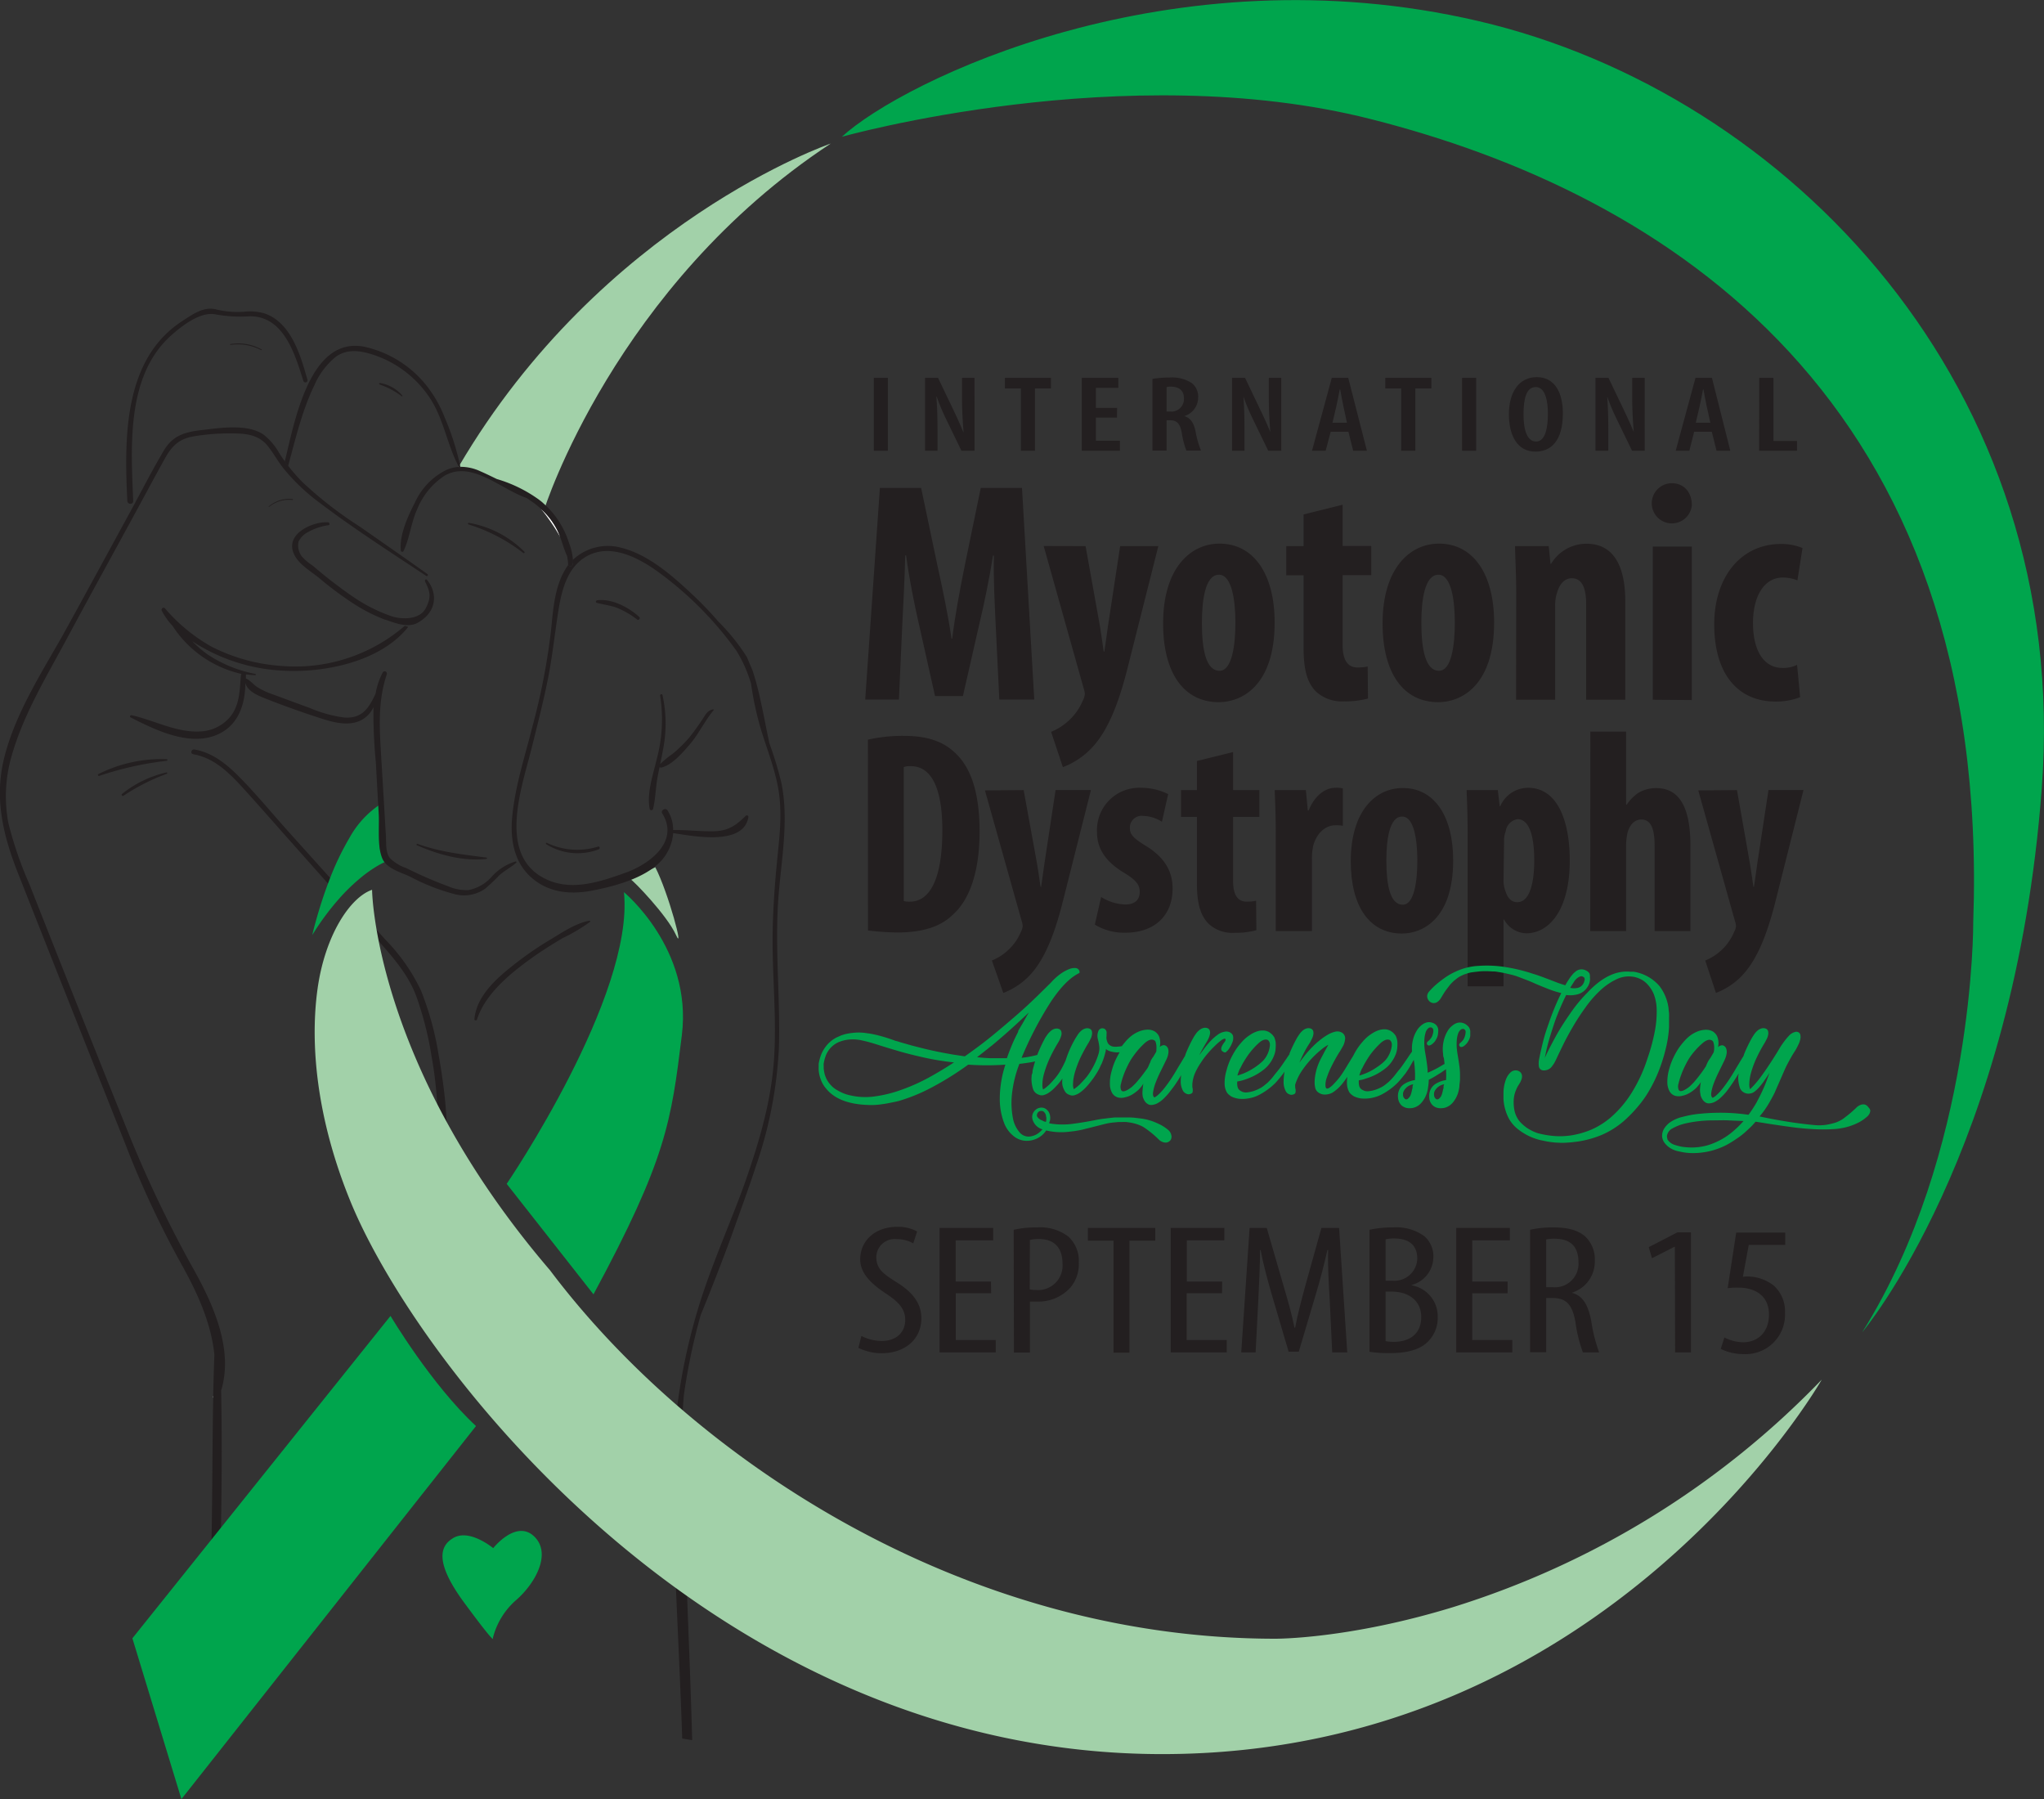 <svg xmlns="http://www.w3.org/2000/svg" width="346.92" height="305.35" viewBox="0 0 346.92 305.35"><rect x="0" y="0" width="346.92" height="305.35" fill="#333333" stroke="none"/><defs><style>.cls-1{fill:#a2d1a9;}.cls-2{fill:#231f20;}.cls-3{fill:#fff;}.cls-4{fill:#00a54d;}</style></defs><g id="Layer_2" data-name="Layer 2"><g id="Layer_1-2" data-name="Layer 1"><path class="cls-1" d="M141,24.36s-38.79,13.3-63.17,54.86c0,0,10.08,2.64,14.51,7.35C92.29,86.57,104.38,48.47,141,24.36Z"/><path class="cls-2" d="M121,120.38c-.78.17-1.06.6-1.5,1.26a42,42,0,0,1-2.47,3.47,23.14,23.14,0,0,1-2.82,2.78,16.16,16.16,0,0,0-2.16,1.77c.21-1,.41-2,.57-2.93a22.37,22.37,0,0,0-.18-8.78c-.06-.26-.45-.15-.4.11a25.81,25.81,0,0,1-.59,10.81c-.6,2.61-1.71,5.72-1.18,8.41a.3.3,0,0,0,.57,0c.43-1.78.44-3.67.78-5.48.1-.54.21-1.09.33-1.63a.3.3,0,0,0,.28.09c1.83-.41,3.6-2.51,4.78-3.86,1.58-1.82,2.55-4,4.09-5.85A.1.1,0,0,0,121,120.38Z"/><path class="cls-2" d="M108.15,105.14a14.72,14.72,0,0,0-3.45-2c-1.11-.41-2.26-.53-3.4-.84-.26-.07-.17-.4.06-.43,2.48-.33,5.37,1.2,7.14,2.83C108.74,104.9,108.42,105.33,108.15,105.14Z"/><path class="cls-2" d="M101.62,144.13a10.06,10.06,0,0,1-8.93-.88.13.13,0,0,1,.13-.22,11.87,11.87,0,0,0,8.68.64C101.79,143.57,101.91,144,101.62,144.13Z"/><path class="cls-3" d="M94.45,89.69a10.58,10.58,0,0,1,.63,1.42,36.27,36.27,0,0,0-2.87-4.27l-.38-.47A12.29,12.29,0,0,1,94.45,89.69Z"/><path class="cls-2" d="M62,58.88A18.59,18.59,0,0,1,72.3,65.32a20.93,20.93,0,0,1,3.18,5.54,43.66,43.66,0,0,1,2.66,8.38s0,.05,0,.08a.09.09,0,0,1-.17.07s0-.1-.07-.14c-2-3.69-2.55-8-4.84-11.55a18.39,18.39,0,0,0-9.8-7.53c-2.14-.68-4.32-1-6.24.36a12.67,12.67,0,0,0-3.65,4.82c-2.08,4.29-3.21,9.08-4.45,13.66a.3.3,0,0,1,0,.1c-.2-.26-.4-.52-.59-.79C50,71.61,52.55,56.83,62,58.88Z"/><path class="cls-2" d="M30.93,54.49c1.73-1.12,3.56-2.49,5.69-2a15.25,15.25,0,0,0,4.71.42,9.19,9.19,0,0,1,3.58.28c4.53,1.56,6.13,7.21,7.28,11.29a.36.36,0,0,1-.69.19c-1.43-4.51-3.28-11-9.07-11a23.45,23.45,0,0,1-5.74-.3c-2.59-.6-5.78,1.89-7.65,3.56-7.65,6.85-6.8,18.84-6.43,28.1,0,.63-.93.62-1,0C21.11,74.45,20.89,61,30.93,54.49Z"/><path class="cls-3" d="M36.14,236.88c0-.12,0-.23,0-.34,0,.23,0,.46,0,.68A.48.48,0,0,1,36.14,236.88Z"/><path class="cls-2" d="M56.93,151.36l-8.45-9.51c-2.41-2.71-4.79-5.44-7.23-8.12s-4.93-5.12-8.48-5.75c-.52-.1-.3-.89.22-.8,3,.53,5.31,2.35,7.4,4.44,2.85,2.84,5.44,6,8.11,9l9,10Z"/><path class="cls-2" d="M60.51,154q2.46,2.76,4.94,5.5a31.74,31.74,0,0,1,6,8.59,51.17,51.17,0,0,1,3,10.95c1.36,7.6,2.09,15.81.71,23.45-.07.4-.7.3-.7-.09,0-7.77.2-15.34-1.19-23a56.53,56.53,0,0,0-2.67-10.5c-1.46-3.76-4.1-6.66-6.73-9.65-1.32-1.48-2.63-3-3.95-4.46Z"/><path class="cls-2" d="M95.49,159.2c-1.84,1.09-3.65,2.23-5.39,3.48-3.56,2.57-7.75,6-9.14,10.32-.07.23-.46.21-.44-.06.4-4.29,4.35-7.42,7.54-9.88a56.54,56.54,0,0,1,5.33-3.6c2-1.2,4.33-2.8,6.65-3.22.1,0,.21.11.11.2A29.77,29.77,0,0,1,95.49,159.2Z"/><path class="cls-2" d="M28.28,129.11a55.36,55.36,0,0,0-11.44,2.56c-.18.07-.31-.23-.13-.31a23.81,23.81,0,0,1,11.57-2.53A.14.14,0,0,1,28.28,129.11Z"/><path class="cls-2" d="M28.26,131.08a.12.12,0,0,1,.06.23,34.6,34.6,0,0,0-7.38,3.74c-.18.12-.41-.16-.24-.31A18.69,18.69,0,0,1,28.26,131.08Z"/><path class="cls-2" d="M79.59,88.73A17.58,17.58,0,0,1,89,93.62c.11.12,0,.34-.18.23A29,29,0,0,0,79.52,89,.14.14,0,0,1,79.59,88.73Z"/><path class="cls-2" d="M64.49,65a6.27,6.27,0,0,1,3.8,2.13c0,.07,0,.18-.1.12a13.3,13.3,0,0,0-3.76-2C64.28,65.21,64.35,65,64.49,65Z"/><path class="cls-2" d="M55.8,89.12A10.1,10.1,0,0,0,52,90.45a3.68,3.68,0,0,0-1.32,1.44,3,3,0,0,0,.59,2.58A8.91,8.91,0,0,0,53.09,96a78.52,78.52,0,0,0,6.44,5,27.36,27.36,0,0,0,7,3.6c1.62.52,4.68.64,5.74-1.4s.63-2.93-.12-4.51a.28.28,0,0,1,0-.23c0-.13.19-.2.3-.08,1.67,1.95,2,5.29-1.55,7.3-1.48.84-3.43.21-5-.35l-.42-.15-.08,0a28.54,28.54,0,0,1-5.5-2.81,58.61,58.61,0,0,1-5.72-4.27c-1.31-1.08-3.45-2.29-4.25-4-1.66-3.46,3-5.48,5.37-5.47a3,3,0,0,1,.43,0C55.94,88.74,56,89.08,55.8,89.12Z"/><path class="cls-2" d="M72.56,97.43l-3-2.13q-3.51-2.46-7-4.89c-.56-.39-1.12-.79-1.69-1.17a65.74,65.74,0,0,1-9.56-7.45,29.65,29.65,0,0,1-2.35-2.68c-.2-.26-.4-.52-.59-.79-.36-.48-.7-1-1-1.47a10.55,10.55,0,0,0-2.67-3.12c-2.73-1.83-7.24-1.12-10.29-.77-2.85.33-5,.84-6.55,3.41-2,3.35-3.8,6.9-5.68,10.35-3.92,7.16-7.8,14.35-11.76,21.49C6.82,114.53,2.82,120.86.9,127.88c-2,7.24-.47,13.67,2.23,20.49q9,22.8,18.07,45.59a164.47,164.47,0,0,0,9.38,20.2c2.88,5.12,5.23,10.2,5.81,15.74-.09,2.21-.15,4.43-.2,6.64,0,.23,0,.46,0,.68-.14,7.07-.13,14.14-.24,21.19-.19,12.48-.39,25-.67,37.43l1.46-.27q.14-6.12.26-12.22c.3-15.74.86-31.59.53-47.36,2.08-6.8-1.15-14.2-4.41-20.13a207.54,207.54,0,0,1-10.77-22.21Q13.6,171.9,5,150.07a64.7,64.7,0,0,1-3.57-10.36A24.55,24.55,0,0,1,2,128.19c2-7,5.94-13.46,9.37-19.85,3.66-6.82,7.4-13.6,11.1-20.4,1.85-3.39,3.67-6.81,5.55-10.19,1.17-2.1,2.39-3.27,4.8-3.69a36.17,36.17,0,0,1,6.32-.51c2.3,0,4.46.09,6.11,1.9,1,1.17,1.79,2.65,2.75,3.89a33.43,33.43,0,0,0,6.28,6c1.56,1.19,3.15,2.34,4.76,3.47,4.38,3.07,8.89,6,13.31,8.93a.15.15,0,0,0,.18,0A.19.19,0,0,0,72.56,97.43Z"/><path class="cls-3" d="M109.33,238.17c-3.66.13-7.33-.08-11,0s-7.32.33-11,.56a.15.15,0,0,1,0-.29c7.12-1.15,14.87-1.73,22-.72C109.63,237.78,109.56,238.16,109.33,238.17Z"/><path class="cls-2" d="M82.57,145.76c-4,.44-8.23-.74-11.82-2.33-.12-.06,0-.27.1-.23,3.89,1.4,7.64,1.8,11.72,2.33A.12.12,0,0,1,82.57,145.76Z"/><path class="cls-2" d="M49.66,84.69c.09,0,.09.17,0,.16a5.35,5.35,0,0,0-4,1.18s-.11,0-.06-.07A5.24,5.24,0,0,1,49.66,84.69Z"/><path class="cls-2" d="M39.11,58.39a8.11,8.11,0,0,1,5.29.91c.08,0,0,.16-.07.12a8.52,8.52,0,0,0-5.2-.89C39.05,58.54,39,58.41,39.11,58.39Z"/><path class="cls-2" d="M97.24,95a9.66,9.66,0,0,0-.68-2.9,14.83,14.83,0,0,0-4.38-6.73c-.1-.1-.21-.19-.32-.28l-.4-.31a23.46,23.46,0,0,0-7.14-3.49c-.92-.45-1.84-.9-2.78-1.31a7.86,7.86,0,0,0-3.4-.76s0,.05,0,.08a.09.09,0,0,1-.17.07s0-.1-.07-.14a6.13,6.13,0,0,0-2.24.57,11.43,11.43,0,0,0-5.25,5.51c-1.19,2.31-2.64,5.47-2.38,8.1,0,.21.33.35.45.12,1.07-2.23,1.28-4.85,2.34-7.14a12.25,12.25,0,0,1,4.63-5.66c4.58-2.64,9.45,2.22,13.9,3.77.37.23.73.48,1.08.73a12.49,12.49,0,0,1,1.38,1.12,12.29,12.29,0,0,1,2.62,3.32,10.58,10.58,0,0,1,.63,1.42c.4,1.09.7,2.22,1.19,3.26q.12.64.18,1.35a.47.47,0,0,0,0,.17.41.41,0,0,0,.78-.17C97.27,95.49,97.26,95.25,97.24,95Z"/><path class="cls-4" d="M64.35,136.62l.13,5.54V144l.26,1,.64,1.26a14.15,14.15,0,0,0-1.26.65,22.41,22.41,0,0,0-2.76,1.93,32.48,32.48,0,0,0-3.9,3.78A44.07,44.07,0,0,0,53,158.68s.24-1.08.72-2.77,1.19-4,2.13-6.44a46.59,46.59,0,0,1,3.5-7.35A16.18,16.18,0,0,1,64.35,136.62Z"/><path class="cls-1" d="M107,149.2c.42.14,6.19,6.09,7.71,9.42s-1.27-7.16-3.49-11.45Z"/><path class="cls-4" d="M105.9,151.4s11.64,9.56,9.83,24.25-2.63,21.06-15,44L86,200.9S107.7,169,105.9,151.4Z"/><path class="cls-4" d="M66.28,223.31S73.23,235,80.79,242l-50,63.31-8.32-27.29Z"/><path class="cls-4" d="M142.89,23.21s48.14-13.57,89.77-3c50,12.64,105.4,47.4,102.25,136.32,0,0,.27,39.07-18.84,69.55,0,0,25.85-30.61,30.47-92.27,5.12-68.22-43.22-118-95.59-130.23S153.14,13.79,142.89,23.21Z"/><path class="cls-2" d="M169,106.16c-.16-3.41-.41-8-.31-11.88h-.15c-.61,3.83-1.52,8.26-2.18,11l-2.93,12.84H158.7l-2.83-12.63c-.66-2.88-1.57-7.35-2.08-11.24h-.15c-.1,3.89-.31,8.42-.51,12l-.56,12.46h-5.72l2.49-35.91h7l2.73,13c1,4.53,1.83,8.53,2.43,12.58h.11c.5-4,1.26-8.05,2.17-12.58l2.68-13h7l2.08,35.91h-5.93Z"/><path class="cls-2" d="M184.25,92.68l2.43,13.53c.25,1.55.45,3,.65,4.37h.1c.21-1.33.41-2.82.61-4.26l2.08-13.64h6.48l-5.07,20.09c-1.21,4.9-2.83,10-5.51,13.32a13.26,13.26,0,0,1-5.62,4.1l-2-6a9.92,9.92,0,0,0,3.29-2.19,9.41,9.41,0,0,0,2.08-3.09,2.85,2.85,0,0,0,.35-1.12,3.29,3.29,0,0,0-.2-1l-6.78-24.13Z"/><path class="cls-2" d="M216.34,105.63c0,10.87-5.72,13.53-9.47,13.53-5.92,0-9.46-4.9-9.46-13.37,0-9.38,4.65-13.54,9.56-13.54C212.79,92.25,216.34,97.42,216.34,105.63Zm-12.35,0c0,4.47.65,8.2,3,8.2,2.13,0,2.69-4.37,2.69-8.2,0-3.57-.56-8.1-2.79-8.1C204.49,97.53,204,102.06,204,105.63Z"/><path class="cls-2" d="M227.88,85.65v7h4.86v4.95h-4.86v11.89c0,3,1.21,3.78,2.53,3.78a8.38,8.38,0,0,0,1.72-.16l.05,5.43a14.74,14.74,0,0,1-4.05.48,6.5,6.5,0,0,1-4.76-1.65c-1.36-1.38-2.12-3.36-2.12-7.46V97.63h-2.94V92.68h2.94V87.3Z"/><path class="cls-2" d="M253.59,105.63c0,10.87-5.72,13.53-9.46,13.53-5.93,0-9.47-4.9-9.47-13.37,0-9.38,4.66-13.54,9.57-13.54C250.05,92.25,253.59,97.42,253.59,105.63Zm-12.35,0c0,4.47.66,8.2,3,8.2,2.13,0,2.68-4.37,2.68-8.2,0-3.57-.55-8.1-2.78-8.1C241.75,97.53,241.24,102.06,241.24,105.63Z"/><path class="cls-2" d="M257.34,100.51c0-2.88-.15-5.38-.2-7.83h5.72l.3,3h.1a7,7,0,0,1,6-3.41c4.71,0,6.59,3.94,6.59,9.75v16.73h-6.64v-16.3c0-2.24-.5-4.32-2.43-4.32-1.11,0-2,.8-2.48,2.35a7.18,7.18,0,0,0-.35,2.39v15.88h-6.63Z"/><path class="cls-2" d="M287.15,85.75A3.41,3.41,0,1,1,283.76,82C285.69,82,287.15,83.41,287.15,85.75Zm-6.63,33v-26h6.63v26.05Z"/><path class="cls-2" d="M305.53,118.31a11.19,11.19,0,0,1-4.2.74c-6.28,0-10.38-4.58-10.38-13.1,0-8,4.5-13.64,11.34-13.64a9.28,9.28,0,0,1,3.64.69l-.86,5.49a6.51,6.51,0,0,0-2.48-.48c-3.19,0-5.06,3.19-5.06,7.72,0,4.74,1.87,7.62,5,7.62a5.24,5.24,0,0,0,2.48-.53Z"/><path class="cls-2" d="M147.31,125.52a26.61,26.61,0,0,1,6.17-.64c4,0,6.7,1,8.69,2.94,2.7,2.54,4.09,6.89,4.09,13.3,0,6.65-1.62,11.4-4.37,13.94-2.09,2.15-5.2,3.18-9.57,3.18a44.49,44.49,0,0,1-5-.34Zm6.08,27.39a3.74,3.74,0,0,0,1.07.1c2.93,0,5.48-3,5.48-12.13,0-6.75-1.67-10.86-5.34-10.86a3.22,3.22,0,0,0-1.21.15Z"/><path class="cls-2" d="M173.74,134.08,176,146.5c.24,1.42.42,2.74.61,4h.09c.19-1.22.37-2.59.56-3.91l1.9-12.52h6l-4.65,18.44c-1.11,4.49-2.6,9.14-5.06,12.22a12.17,12.17,0,0,1-5.16,3.77L168.35,163a9.08,9.08,0,0,0,3-2,8.67,8.67,0,0,0,1.91-2.84,2.67,2.67,0,0,0,.32-1,3.14,3.14,0,0,0-.18-.88l-6.23-22.15Z"/><path class="cls-2" d="M186.89,152.22a8.18,8.18,0,0,0,4.09,1.27c1.58,0,2.46-.73,2.46-2.15,0-1.22-.65-2-2.65-3.23-3.71-2.2-4.6-4.69-4.6-6.89a7.17,7.17,0,0,1,7.48-7.53,10.3,10.3,0,0,1,4.6,1.07l-1.06,4.7a6.11,6.11,0,0,0-3.16-1,2,2,0,0,0-2.28,2.05c0,1.08.51,1.67,2.65,3,3.34,2,4.6,4.5,4.6,7.24,0,4.89-3.35,7.53-8,7.53a9.61,9.61,0,0,1-5.2-1.37Z"/><path class="cls-2" d="M209.29,127.62v6.46h4.46v4.55h-4.46v10.9c0,2.79,1.11,3.48,2.32,3.48a7.78,7.78,0,0,0,1.58-.15l.05,5a13.92,13.92,0,0,1-3.72.44,5.93,5.93,0,0,1-4.37-1.52c-1.25-1.27-2-3.08-2-6.85V138.63h-2.7v-4.55h2.7v-4.94Z"/><path class="cls-2" d="M216.53,141.27c0-2.4-.09-5-.18-7.19h5.29l.33,3.47h.14c1-2.54,2.83-3.86,4.51-3.86a4.77,4.77,0,0,1,1.3.1v6.35a5.68,5.68,0,0,0-1.3-.09c-1.3,0-3,.92-3.72,3.42a10.19,10.19,0,0,0-.23,2.39V158h-6.14Z"/><path class="cls-2" d="M246.64,146c0,10-5.25,12.42-8.69,12.42-5.43,0-8.69-4.49-8.69-12.27,0-8.61,4.28-12.42,8.79-12.42C243.39,133.69,246.64,138.43,246.64,146Zm-11.34,0c0,4.11.61,7.53,2.79,7.53,1.95,0,2.47-4,2.47-7.53,0-3.27-.52-7.43-2.56-7.43C235.77,138.53,235.3,142.69,235.3,146Z"/><path class="cls-2" d="M249.1,141.66c0-2.89-.09-5.33-.18-7.58h5.3l.32,2.74h.09a5.15,5.15,0,0,1,4.74-3.13c5,0,7.06,5.67,7.06,12.32,0,8.51-3.57,12.37-7.38,12.37a4.41,4.41,0,0,1-3.77-2.34h-.09v11.34H249.1Zm6.09,7.58a4.94,4.94,0,0,0,.33,2c.46,1.47,1.25,1.86,2,1.86,2.13,0,2.88-3.32,2.88-7.09,0-4.55-1-7-2.84-7a2.4,2.4,0,0,0-2,2.05,4.19,4.19,0,0,0-.28,1.71Z"/><path class="cls-2" d="M269.92,124.15H276v12.42h.09a7.35,7.35,0,0,1,1.95-2,5.88,5.88,0,0,1,3.07-.83c4.18,0,5.8,3.71,5.8,9.78V158h-6.08V143.47c0-2.35-.42-4.4-2.23-4.4-1,0-1.91.63-2.37,2.25a10.24,10.24,0,0,0-.23,1.81V158h-6.09Z"/><path class="cls-2" d="M294.81,134.08,297,146.5c.23,1.42.42,2.74.6,4h.09c.19-1.22.38-2.59.56-3.91l1.91-12.52h5.94l-4.64,18.44c-1.12,4.49-2.6,9.14-5.07,12.22a12.1,12.1,0,0,1-5.15,3.77L289.42,163a9.08,9.08,0,0,0,3-2,8.8,8.8,0,0,0,1.9-2.84,2.54,2.54,0,0,0,.33-1,3.16,3.16,0,0,0-.19-.88l-6.22-22.15Z"/><path class="cls-4" d="M208.2,178.41a1.07,1.07,0,0,0,.3-.3,5,5,0,0,0,.64-1.16,1.92,1.92,0,0,0,.13-1.19,1,1,0,0,0-.49-.55,1.32,1.32,0,0,0-1-.11,2.44,2.44,0,0,0-1.08.48,7.85,7.85,0,0,0-1.1.94,14.51,14.51,0,0,0-1.06,1.22c-.34.45-.66.89-1,1.33q.6-1.17,1.26-2.25a5.35,5.35,0,0,0,.3-.56,3.07,3.07,0,0,0,.24-.68,1.23,1.23,0,0,0,0-.66.64.64,0,0,0-.43-.45,1.15,1.15,0,0,0-.73,0,1.78,1.78,0,0,0-.64.36,2.66,2.66,0,0,0-.54.57c-.16.22-.29.42-.4.6a24.59,24.59,0,0,0-1.3,2.69c-.07.17-.12.35-.18.52l-.18.29c-.28.48-.6,1-1,1.66-.46.8-.92,1.55-1.4,2.25q-.3.44-.63.87c-.22.3-.44.57-.67.83s-.45.48-.67.68a2.5,2.5,0,0,1-.63.44c-.22-.13-.3-.43-.23-.89a7.79,7.79,0,0,1,.43-1.61c.23-.6.51-1.24.84-1.91l.93-1.9a4.66,4.66,0,0,0,.24-.56,3.38,3.38,0,0,0,.16-.7,1.73,1.73,0,0,0-.05-.68.94.94,0,0,0-.4-.52.66.66,0,0,0-.51-.07,1.21,1.21,0,0,0-.51.29,3,3,0,0,0-.13-1.83,2,2,0,0,0-.8-.86,2.37,2.37,0,0,0-1.31-.25,4.05,4.05,0,0,0-1.48.39,5.49,5.49,0,0,0-1.16.71,6.89,6.89,0,0,0-1,1c-.18.21-.37.44-.55.69a5,5,0,0,1-.66.08,3,3,0,0,1-.79,0,1.3,1.3,0,0,1-.66-.29,1,1,0,0,1-.34-.46,3.37,3.37,0,0,1-.15-.5,1.64,1.64,0,0,1,0-.54v-.35a1.83,1.83,0,0,0,0-.4,1.11,1.11,0,0,0-.18-.34.6.6,0,0,0-.32-.2.73.73,0,0,0-.89.45,2.18,2.18,0,0,0-.07,1.41,8.84,8.84,0,0,1,.24,1.33,3.5,3.5,0,0,1-.16,1.19,12.23,12.23,0,0,1-.6,1.54,11.76,11.76,0,0,1-.81,1.46,9.23,9.23,0,0,1-1.22,1.55,2,2,0,0,1-.18.19l-.35.38-.48.42a4.53,4.53,0,0,1-.55.38,2.23,2.23,0,0,1-.12-.83,8.66,8.66,0,0,1,.07-.89,10.29,10.29,0,0,1,.21-1,17.57,17.57,0,0,1,1-2.67,28.49,28.49,0,0,1,1.39-2.54l.29-.56a2.31,2.31,0,0,0,.24-.68,1.47,1.47,0,0,0,0-.66.64.64,0,0,0-.44-.45,1.12,1.12,0,0,0-.72,0,1.78,1.78,0,0,0-.64.36,3.18,3.18,0,0,0-.52.57q-.22.33-.39.6a18,18,0,0,0-1.73,3.84,17.8,17.8,0,0,1-.85,1.69,9.75,9.75,0,0,1-1.43,1.9,1.39,1.39,0,0,1-.17.19l-.36.38-.48.42a4.53,4.53,0,0,1-.55.38,2.23,2.23,0,0,1-.12-.83,8.66,8.66,0,0,1,.07-.89,8.13,8.13,0,0,1,.22-1,17.47,17.47,0,0,1,1-2.67,26,26,0,0,1,1.37-2.54,4.88,4.88,0,0,0,.55-1.24,1.23,1.23,0,0,0,0-.66.64.64,0,0,0-.44-.45,1.12,1.12,0,0,0-.72,0,1.66,1.66,0,0,0-.63.36,3.27,3.27,0,0,0-.54.57c-.16.22-.3.42-.41.6a28.59,28.59,0,0,0-1.27,2.69c0,.07-.05.14-.08.2a16.6,16.6,0,0,1-2.65.49,60.42,60.42,0,0,1,5-9.56c1.65-2.47,3.25-4.09,4.82-4.84a.86.86,0,0,0,0-.32.76.76,0,0,0-.55-.5,2.34,2.34,0,0,0-1.12.14,6.76,6.76,0,0,0-1.35.7,9.92,9.92,0,0,0-1.83,1.63c-.59.58-1.36,1.35-2.33,2.29s-2.09,2-3.37,3.11-2.68,2.31-4.18,3.54-3.09,2.41-4.73,3.56l-1.37-.21c-.46-.06-.93-.14-1.4-.23-1.24-.22-2.41-.46-3.48-.71s-2-.5-2.83-.71l-1.92-.55a7.74,7.74,0,0,0-.76-.22c-1-.37-1.89-.65-2.61-.84a18.66,18.66,0,0,0-1.94-.42c-.06,0-.1,0-.11,0a8.57,8.57,0,0,0-2-.14,11.71,11.71,0,0,0-1.55.19,7,7,0,0,0-1.06.31l-.5.22a5.21,5.21,0,0,0-1.95,1.5,5.84,5.84,0,0,0-.95,1.65,7.92,7.92,0,0,0-.37,1.45c0,.06,0,.22,0,.48a5.13,5.13,0,0,0,.05,1,6,6,0,0,0,.36,1.3,4.87,4.87,0,0,0,.85,1.4q2.16,2.68,7.37,2.79a10.92,10.92,0,0,0,1.7-.08c.58-.07,1.11-.15,1.59-.25s1.11-.21,1.65-.35a29.45,29.45,0,0,0,5.67-2.33,51.18,51.18,0,0,0,6.14-3.84,44.24,44.24,0,0,0,6.31,0,18.72,18.72,0,0,0-.95,5.72,11.5,11.5,0,0,0,.71,4.12,5.19,5.19,0,0,0,1.83,2.43,3.46,3.46,0,0,0,2.38.64,3.52,3.52,0,0,0,1-.22,3.85,3.85,0,0,0,1-.52,3.59,3.59,0,0,0,.95-1,11.27,11.27,0,0,0,4.08.19,15.89,15.89,0,0,0,2.1-.34l1.88-.47,1.77-.45a10.22,10.22,0,0,1,1.77-.3l.63-.06.64,0a6.4,6.4,0,0,1,.73,0,9.17,9.17,0,0,1,1.42.25,8,8,0,0,1,1,.35,4.69,4.69,0,0,1,.82.47,16.46,16.46,0,0,1,2.22,1.84,1.8,1.8,0,0,0,.88.53,1.2,1.2,0,0,0,.66,0,1.22,1.22,0,0,0,.54-.41,1.32,1.32,0,0,0,.14-.49,1.73,1.73,0,0,0-.1-.54,1.56,1.56,0,0,0-.48-.67,7.1,7.1,0,0,0-1.26-.85,12.44,12.44,0,0,0-1.54-.66,9.51,9.51,0,0,0-2.16-.46,14.11,14.11,0,0,0-1.56-.14c-.51,0-1,0-1.41,0s-.81,0-1.13,0l-.69.07-1.25.15c-.47.06-1,.15-1.52.26q-2.05.4-3.9.63a12.81,12.81,0,0,1-3.75-.11c0-.07,0-.2.09-.37a2.12,2.12,0,0,0,.07-.59,2.08,2.08,0,0,0-.12-.68,1.56,1.56,0,0,0-.45-.66,1.28,1.28,0,0,0-.85-.37,1.58,1.58,0,0,0-.87.23,1.82,1.82,0,0,0-.63.71,1.55,1.55,0,0,0-.09,1.05,2.46,2.46,0,0,0,1.7,1.7,4.94,4.94,0,0,1-.74.68,2.9,2.9,0,0,1-1.07.47,2,2,0,0,1-2-.55,5.12,5.12,0,0,1-1.22-2.54,13.78,13.78,0,0,1-.15-4.05,19.88,19.88,0,0,1,1.26-5.12c.77-.09,1.49-.19,2.17-.31l.49-.11c-.16.53-.31,1.06-.43,1.6,0,.17,0,.35-.09.55s-.06.35-.08.56a3.21,3.21,0,0,0,0,.62,5.33,5.33,0,0,0,.22,1.23,1.48,1.48,0,0,0,.8,1,2.2,2.2,0,0,0,.45.17,1.23,1.23,0,0,0,.53,0,3,3,0,0,0,1.06-.51,6.12,6.12,0,0,0,1-.89,8.2,8.2,0,0,0,.64-.71c.2-.24.38-.49.57-.74a1.18,1.18,0,0,0-.06.41,5.08,5.08,0,0,0,0,.51,3,3,0,0,0,.16.67,3.7,3.7,0,0,0,.33.66,1.29,1.29,0,0,0,.52.46,2.54,2.54,0,0,0,.46.17,1.23,1.23,0,0,0,.53,0,3,3,0,0,0,1.06-.51,7.27,7.27,0,0,0,1-.89,15.66,15.66,0,0,0,1.08-1.32,12.82,12.82,0,0,0,.81-1.22,10.64,10.64,0,0,0,.51-.95,2.66,2.66,0,0,1,.23-.48c.14-.35.27-.68.37-1s.18-.58.23-.8a4,4,0,0,0,.14-.71.89.89,0,0,0,.33.25,2.29,2.29,0,0,0,.5.19,7.32,7.32,0,0,0,.79.14,2.57,2.57,0,0,0,.48,0l.21,0c-.22.36-.44.78-.67,1.25a11.27,11.27,0,0,0-.68,1.91,7.22,7.22,0,0,0-.3,2.27,3.07,3.07,0,0,0,.39,1.49,1.65,1.65,0,0,0,.91.72,2.26,2.26,0,0,0,1.24,0,4,4,0,0,0,1.35-.55,6.72,6.72,0,0,0,1-.77,6.28,6.28,0,0,0,.79-1,7.3,7.3,0,0,0-.13,1.1,3.61,3.61,0,0,0,0,.9,1.54,1.54,0,0,0,.14.52,1.92,1.92,0,0,0,.23.45,1.46,1.46,0,0,0,.43.43,1,1,0,0,0,.41.19,1.3,1.3,0,0,0,.49,0,2.43,2.43,0,0,0,.66-.19,4.46,4.46,0,0,0,1.11-.77,9.93,9.93,0,0,0,1-1.07q.5-.63,1-1.32c.41-.6.76-1.15,1.07-1.69a8.45,8.45,0,0,0-.07,1,3.28,3.28,0,0,0,.4,1.69,1.25,1.25,0,0,0,.54.46.87.87,0,0,0,.8,0,.4.4,0,0,0,.29-.37,1.87,1.87,0,0,0,0-.48,2.1,2.1,0,0,1-.06-.41V184a5.92,5.92,0,0,1,.45-1.88,11.32,11.32,0,0,1,1-1.79,13.72,13.72,0,0,1,1.19-1.59,17.51,17.51,0,0,1,1.22-1.29,9.38,9.38,0,0,1,1-.87,1.44,1.44,0,0,1,.57-.31.11.11,0,0,1,.11,0,.18.18,0,0,1,.11.16.84.84,0,0,1-.2.43,3.62,3.62,0,0,0-.37.56,1.38,1.38,0,0,0-.18.59c0,.19.1.35.34.48a.58.58,0,0,0,.4.1A.71.71,0,0,0,208.2,178.41ZM157.39,183a32.35,32.35,0,0,1-4.57,2,21.43,21.43,0,0,1-4.43,1.07,11.32,11.32,0,0,1-4.09-.19,6.83,6.83,0,0,1-1.66-.58,9.59,9.59,0,0,1-.86-.49,4.42,4.42,0,0,1-.93-.85,4.35,4.35,0,0,1-1-2.3,2.69,2.69,0,0,1-.05-.47v-.35a1.84,1.84,0,0,1,0-.33v0a6.87,6.87,0,0,1,.27-1.12,4.37,4.37,0,0,1,.85-1.51,4.9,4.9,0,0,1,.64-.58,4,4,0,0,1,1.1-.57,5.86,5.86,0,0,1,1.6-.33,7.14,7.14,0,0,1,2.17.19c.75.16,1.63.41,2.66.74s2.18.68,3.48,1.06,2.72.73,4.28,1.08a45.58,45.58,0,0,0,5.07.82Q159.71,181.74,157.39,183Zm19.43,7.13a1.93,1.93,0,0,1-.47-.29,1.19,1.19,0,0,1-.33-.39.65.65,0,0,1,0-.39.84.84,0,0,1,.19-.33.92.92,0,0,1,.33-.19,1.29,1.29,0,0,1,.39,0,.49.49,0,0,1,.24.14,1.1,1.1,0,0,1,.36.66q0,.14.06.3c0,.09,0,.2,0,.33a2.07,2.07,0,0,1-.07.41l-.22-.05A1.38,1.38,0,0,1,176.82,190.09Zm-4-15.05c-.43.81-.79,1.58-1.1,2.33s-.59,1.47-.82,2.17c-.79,0-1.6,0-2.44,0s-1.72-.08-2.63-.17l1.27-1c.43-.33.85-.68,1.27-1q1.78-1.48,3.36-2.91c1.05-.95,2-1.84,2.89-2.68-.29.49-.58,1-.89,1.56S173.1,174.42,172.79,175Zm22.47,5.06c-.14.28-.27.56-.38.84s-.53.8-.82,1.2-.55.72-.88,1.11a8.72,8.72,0,0,1-1,1.06,2,2,0,0,1-.33.27,3,3,0,0,1-.32.22,2.9,2.9,0,0,1-.34.19,1.38,1.38,0,0,1-.53.17.41.41,0,0,1-.43-.28,1.63,1.63,0,0,1,0-1,12,12,0,0,1,.46-1.53,16.27,16.27,0,0,1,.77-1.74,10.09,10.09,0,0,1,.95-1.55,13.07,13.07,0,0,1,1.9-2.13c.59-.5,1.09-.66,1.49-.47a.51.51,0,0,1,.32.35,2.77,2.77,0,0,1,.12.6,3.31,3.31,0,0,1,0,.63c0,.21,0,.35-.05.44l-.47.8C195.56,179.56,195.41,179.82,195.26,180.1Z"/><path class="cls-4" d="M249,174a1.63,1.63,0,0,0-.69-.39,1.67,1.67,0,0,0-1.06,0,2.54,2.54,0,0,0-.8.48,3,3,0,0,0-.72.82,5.71,5.71,0,0,0-.7,1.73,6.26,6.26,0,0,0-.09,2.3c0,.15,0,.31.08.5s.11.67.16,1.15a.31.31,0,0,0-.1,0c-.24.15-.55.34-.94.56a15.9,15.9,0,0,1-1.83.89c0-.71-.1-1.37-.19-2s-.17-1.07-.22-1.36a9.35,9.35,0,0,1-.14-1.1,8.83,8.83,0,0,1,0-1.26,5,5,0,0,1,.22-1.15,1.43,1.43,0,0,1,.57-.77l.19-.05h.16a.39.39,0,0,1,.19.1.47.47,0,0,1,.18.34,1.63,1.63,0,0,1-.09.7,1.88,1.88,0,0,1-.31.69,2.7,2.7,0,0,1-.49.52.48.48,0,0,0-.16.19.33.33,0,0,0,.05.41.26.26,0,0,0,.22.12.75.75,0,0,0,.41-.12,2.32,2.32,0,0,0,.44-.36,1.84,1.84,0,0,0,.38-.52,2.16,2.16,0,0,0,.33-.86,4.48,4.48,0,0,0,.06-.62,1.31,1.31,0,0,0-.36-1,1.6,1.6,0,0,0-.68-.39,1.66,1.66,0,0,0-1.06,0,2.49,2.49,0,0,0-.81.48,3.16,3.16,0,0,0-.71.82,5.47,5.47,0,0,0-.7,1.73,6.06,6.06,0,0,0-.13,1.87l0,0c-.2.27-.42.59-.66.95l-.74,1.08c-.24.35-.48.69-.74,1s-.5.62-.79,1-.6.68-.91,1c-.14.13-.32.28-.53.45a4.68,4.68,0,0,1-.73.51,6.92,6.92,0,0,1-1.2.52,5.64,5.64,0,0,1-1.1.22,1.59,1.59,0,0,1-1-.22,1,1,0,0,1-.57-.7,2.94,2.94,0,0,1-.06-.94,5.35,5.35,0,0,0,.77-.15l1-.33a9.88,9.88,0,0,0,1.24-.55,9.6,9.6,0,0,0,1.31-.84,5.23,5.23,0,0,0,1.22-1.22,6.07,6.07,0,0,0,.73-1.33v0a4.11,4.11,0,0,0,.26-1.24,7.25,7.25,0,0,0,0-1,3.71,3.71,0,0,0-.25-.85,2.92,2.92,0,0,0-.29-.38,2.3,2.3,0,0,0-.28-.27l-.31-.22a2.49,2.49,0,0,0-.74-.25,2.91,2.91,0,0,0-.65,0,2.62,2.62,0,0,0-.63.14,4.27,4.27,0,0,0-.91.41,8.71,8.71,0,0,0-.88.6,7.32,7.32,0,0,0-1,1,10.26,10.26,0,0,0-.93,1.24,11.7,11.7,0,0,0-.62,1.1c-.14.22-.29.46-.45.73l-.72,1.18c-.25.42-.52.84-.79,1.24s-.51.7-.77,1-.46.51-.71.77a3.57,3.57,0,0,1-.69.55c-.23.11-.39.1-.46,0a.72.72,0,0,1-.11-.38,3.55,3.55,0,0,1,.23-1.42,15.54,15.54,0,0,1,.71-1.74c.29-.58.58-1.13.88-1.66s.54-.91.73-1.19l.27-.48c.09-.15.17-.3.25-.45a3.62,3.62,0,0,0,.26-1,1.14,1.14,0,0,0-.4-1,1.55,1.55,0,0,0-1.21-.27,4.65,4.65,0,0,0-1.28.5,10.31,10.31,0,0,0-1.32.9,13.64,13.64,0,0,0-1.29,1.15c-.42.42-.8.84-1.15,1.26l-.58.74-.52.71q.36-.87.81-1.74c.3-.58.63-1.14,1-1.69l.28-.56a2.67,2.67,0,0,0,.25-.68,1.47,1.47,0,0,0,0-.66.68.68,0,0,0-.44-.45,1.15,1.15,0,0,0-.73,0,1.66,1.66,0,0,0-.63.36,2.85,2.85,0,0,0-.52.57c-.16.22-.29.42-.4.6a24.59,24.59,0,0,0-1.3,2.69.5.5,0,0,0,0,.13c-.16.21-.32.45-.49.71l-.74,1.08c-.24.35-.49.69-.74,1s-.51.62-.8,1-.59.68-.9,1l-.54.45a4.68,4.68,0,0,1-.73.51,6.92,6.92,0,0,1-1.2.52,5.5,5.5,0,0,1-1.1.22,1.56,1.56,0,0,1-1-.22,1.08,1.08,0,0,1-.58-.7,2.68,2.68,0,0,1-.05-.94,5.26,5.26,0,0,0,.76-.15c.32-.09.66-.2,1-.33a10.48,10.48,0,0,0,1.23-.55,9.68,9.68,0,0,0,1.32-.84,5.43,5.43,0,0,0,1.22-1.22,5.62,5.62,0,0,0,.72-1.33v0a3.83,3.83,0,0,0,.26-1.24,5.91,5.91,0,0,0,0-1,3.72,3.72,0,0,0-.24-.85,4.18,4.18,0,0,0-.29-.38,2.32,2.32,0,0,0-.29-.27l-.3-.22a2.69,2.69,0,0,0-.74-.25,3,3,0,0,0-.66,0,2.62,2.62,0,0,0-.63.14,4.5,4.5,0,0,0-.91.41,10,10,0,0,0-.87.6,7.36,7.36,0,0,0-1,1,10.26,10.26,0,0,0-.93,1.24,14.34,14.34,0,0,0-.8,1.46,11.27,11.27,0,0,0-.68,1.91,7.42,7.42,0,0,0-.32,2.36,3,3,0,0,0,.45,1.48,2.74,2.74,0,0,0,.79.63,4.09,4.09,0,0,0,1.11.33,5.72,5.72,0,0,0,1.72-.06,5.66,5.66,0,0,0,1.88-.64,10.69,10.69,0,0,0,1.55-1,10.1,10.1,0,0,0,1.14-1c.3-.33.51-.58.64-.74.28-.33.5-.61.66-.82l.24-.35a9.88,9.88,0,0,0-.17,1.7,3.28,3.28,0,0,0,.4,1.69,1.05,1.05,0,0,0,.54.46.87.87,0,0,0,.8,0,.4.4,0,0,0,.29-.37,1.87,1.87,0,0,0,0-.48,1.38,1.38,0,0,1-.06-.46,1.55,1.55,0,0,1,0-.33,9.21,9.21,0,0,1,1.25-2.51,16.72,16.72,0,0,1,3.37-3.58,5,5,0,0,1,1-.65l-.6,1.09-.53,1a11.2,11.2,0,0,0-.48,1,8.32,8.32,0,0,0-.48,1.46,7.88,7.88,0,0,0-.22,1.44,4.22,4.22,0,0,0,.07,1.21,1.33,1.33,0,0,0,.43.79,1.93,1.93,0,0,0,.84.41,2.18,2.18,0,0,0,.8,0,2.58,2.58,0,0,0,.6-.16l.29-.14a6.87,6.87,0,0,0,1.64-1.49c.32-.4.61-.8.88-1.19a5.37,5.37,0,0,0-.07,1.23,3,3,0,0,0,.45,1.48,2.85,2.85,0,0,0,.78.63,4.32,4.32,0,0,0,1.11.33,6.36,6.36,0,0,0,3.61-.7,11.27,11.27,0,0,0,1.55-1,10.86,10.86,0,0,0,1.13-1c.31-.33.52-.58.65-.74l.66-.82.24-.36c.2-.29.4-.6.58-.92l.49-.86.08-.15c.05.27.1.62.14,1l.06.85a14.06,14.06,0,0,1,0,1.59,4.7,4.7,0,0,0-1.76.63,2.24,2.24,0,0,0-1,1.29,1.86,1.86,0,0,0-.11.52,2.82,2.82,0,0,0,0,.52,2,2,0,0,0,.13.61,1.94,1.94,0,0,0,.43.69,2,2,0,0,0,1.51.51,2.39,2.39,0,0,0,.63-.09,3,3,0,0,0,.69-.32,2.74,2.74,0,0,0,.68-.63,6.06,6.06,0,0,0,.47-.69,6.24,6.24,0,0,0,.33-.76,5.75,5.75,0,0,0,.24-1.1,9.86,9.86,0,0,0,.11-1.23c.37-.19.73-.38,1.07-.59s.67-.42,1-.62l.86-.59,0,.26a10.55,10.55,0,0,1,0,1.59,4.58,4.58,0,0,0-1.75.63,2.29,2.29,0,0,0-.69.65,2.14,2.14,0,0,0-.3.64,2.29,2.29,0,0,0-.11.52,2.9,2.9,0,0,0,0,.52,1.94,1.94,0,0,0,.12.61,2,2,0,0,0,.44.69,1.8,1.8,0,0,0,.87.46,2,2,0,0,0,.64.05,2.39,2.39,0,0,0,.63-.09,3.16,3.16,0,0,0,.68-.32,2.79,2.79,0,0,0,.69-.63,7.51,7.51,0,0,0,.46-.69,6.24,6.24,0,0,0,.33-.76,6.6,6.6,0,0,0,.25-1.1c0-.4.09-.81.11-1.23l0-.94c0-.71-.1-1.37-.19-2s-.17-1.07-.22-1.36-.1-.68-.14-1.1a8.83,8.83,0,0,1,0-1.26,4.51,4.51,0,0,1,.22-1.15,1.42,1.42,0,0,1,.56-.77l.19-.05h.17a.5.5,0,0,1,.19.1.56.56,0,0,1,.18.34,2.73,2.73,0,0,1-.4,1.39,3,3,0,0,1-.49.52.51.51,0,0,0-.17.19.35.35,0,0,0,.06.41.24.24,0,0,0,.22.12.79.79,0,0,0,.41-.12,2.28,2.28,0,0,0,.43-.36,2.08,2.08,0,0,0,.39-.52,2.51,2.51,0,0,0,.33-.86c0-.27,0-.47,0-.62A1.35,1.35,0,0,0,249,174Zm-38.51,7.32c.2-.41.39-.78.59-1.11s.46-.75.72-1.12a13.07,13.07,0,0,1,1.89-2.13c.58-.5,1.08-.66,1.51-.47a1.15,1.15,0,0,1,.3.46,1.9,1.9,0,0,1,0,.73,4.25,4.25,0,0,1-.35,1.16,4.1,4.1,0,0,1-.81,1.2,9.16,9.16,0,0,1-1.23,1,11.13,11.13,0,0,1-1.5.88,10.3,10.3,0,0,1-1.59.6A7.49,7.49,0,0,1,210.46,181.33Zm20.7,0a11.35,11.35,0,0,1,.59-1.11c.22-.38.46-.75.71-1.12a14.08,14.08,0,0,1,1.89-2.13c.59-.5,1.09-.66,1.51-.47a1,1,0,0,1,.3.46,1.69,1.69,0,0,1,0,.73,4.34,4.34,0,0,1-.36,1.16,4.26,4.26,0,0,1-.8,1.2,8.67,8.67,0,0,1-1.24,1,10.43,10.43,0,0,1-1.49.88,10.3,10.3,0,0,1-1.59.6A7.49,7.49,0,0,1,231.16,181.33Zm8.57,3.17c0,.15-.08.31-.11.49s-.08.38-.14.58a1.9,1.9,0,0,1-.25.57,3,3,0,0,1-.3.32.4.4,0,0,1-.38.1.42.42,0,0,1-.18-.11c0-.06-.09-.1-.12-.14a.7.7,0,0,1-.09-.17,1.33,1.33,0,0,1-.06-.3c0-.11,0-.21,0-.3a1.48,1.48,0,0,1,.28-.63,2.62,2.62,0,0,1,.5-.51,2.54,2.54,0,0,1,.95-.39C239.79,184.15,239.76,184.32,239.73,184.5Zm5.26,0c0,.15-.07.31-.11.49s-.08.38-.14.58a2.22,2.22,0,0,1-.24.57,3,3,0,0,1-.3.32.42.42,0,0,1-.39.1.42.42,0,0,1-.18-.11.87.87,0,0,0-.12-.14.65.65,0,0,1-.08-.17.94.94,0,0,1-.07-.3c0-.11,0-.21,0-.3a1.35,1.35,0,0,1,.27-.63,2.44,2.44,0,0,1,.51-.51,2.49,2.49,0,0,1,.94-.39C245.05,184.15,245,184.32,245,184.5Z"/><path class="cls-4" d="M269.85,165.86a1.64,1.64,0,0,1,0,.55,2.56,2.56,0,0,1-.49,1.2,2.84,2.84,0,0,1-1.54,1.11,5,5,0,0,1-2,.13c-.34.69-.69,1.45-1.05,2.29s-.7,1.7-1,2.61-.61,1.86-.89,2.84-.5,1.95-.68,2.92c.29-.64.67-1.42,1.15-2.33s1-1.88,1.63-2.89,1.3-2,2.06-3.06a24.56,24.56,0,0,1,2.42-2.82c.26-.28.52-.54.8-.8,2.14-2,4.27-2.91,6.41-2.71l.59,0a7.25,7.25,0,0,1,4.4,2.44,7.83,7.83,0,0,1,1.54,3.79c0,.27.06.55.08.83s0,.58,0,.89,0,.64,0,1.43a19.16,19.16,0,0,1-.4,3,28.82,28.82,0,0,1-1.17,4,24.06,24.06,0,0,1-2.31,4.63,19.43,19.43,0,0,1-1.51,2,21.68,21.68,0,0,1-1.73,1.82,14.17,14.17,0,0,1-2.25,1.77,14.36,14.36,0,0,1-2.05,1.09,17,17,0,0,1-2.22.75,16.29,16.29,0,0,1-1.87.38c-.64.09-1.28.16-1.92.19a9.56,9.56,0,0,1-1.41,0c-.45,0-.84-.06-1.19-.1s-.78-.12-1.12-.19l-.76-.16a10.38,10.38,0,0,1-1.49-.5,9.88,9.88,0,0,1-2.18-1.29,6.11,6.11,0,0,1-1.52-1.7,8.07,8.07,0,0,1-1-3.45c0-.37,0-.68,0-1a6.17,6.17,0,0,1,.06-.9,6.6,6.6,0,0,1,.43-1.62,3.26,3.26,0,0,1,.69-1,1.28,1.28,0,0,1,1.15-.33,1.1,1.1,0,0,1,.55.3,1.06,1.06,0,0,1,.26.53,1.57,1.57,0,0,1-.18.9,1.55,1.55,0,0,1-.19.39c-.09.14-.18.29-.27.46a.12.12,0,0,0-.05,0,.1.1,0,0,1,0,.05,7,7,0,0,0-.39.85,4.74,4.74,0,0,0-.32,1.51,6.93,6.93,0,0,0,.12,1.77,4.33,4.33,0,0,0,.89,1.88,7,7,0,0,0,.83.79,5.69,5.69,0,0,0,1,.66,6.49,6.49,0,0,0,1.28.55,15.43,15.43,0,0,0,2.53.45,12.72,12.72,0,0,0,3.12-.09,14.57,14.57,0,0,0,3.46-1,13.16,13.16,0,0,0,3.49-2.27,18.38,18.38,0,0,0,3.26-3.9,25.85,25.85,0,0,0,2.73-5.91,32.49,32.49,0,0,0,1.28-4.82,17.59,17.59,0,0,0,.27-3.56,7.63,7.63,0,0,0-.48-2.48,5.56,5.56,0,0,0-1-1.6,4,4,0,0,0-1.15-.92,4.71,4.71,0,0,0-1.1-.41,4.83,4.83,0,0,0-3,.34,10.84,10.84,0,0,0-2.85,1.94,18.64,18.64,0,0,0-2.53,2.92q-1.19,1.65-2.13,3.27c-.63,1.08-1.17,2.08-1.62,3s-.78,1.61-1,2.08h0c-.14.31-.28.59-.41.84a3.53,3.53,0,0,1-.41.64,1.67,1.67,0,0,1-1.67.8.64.64,0,0,1-.33-.14.84.84,0,0,1-.33-.67,4.65,4.65,0,0,1,0-.75c.18-1,.41-2,.68-3.12s.6-2.15,1-3.24a40.55,40.55,0,0,1,2.14-5.19,15.66,15.66,0,0,1-2.33-.74c-.78-.31-1.59-.63-2.41-1s-1.75-.7-2.52-1-1.45-.43-2-.56-1.06-.22-1.41-.27a5.88,5.88,0,0,0-.67-.09c-.48,0-.94-.05-1.37-.05s-.87,0-1.29.05-.94.1-1.35.17a4.59,4.59,0,0,0-.67.18l-.51.17-.43.2a4.32,4.32,0,0,0-.7.42l-.57.45c-.2.19-.37.36-.52.52s-.51.64-.78,1-.55.83-.86,1.34a2.16,2.16,0,0,1-.71.77,1.15,1.15,0,0,1-.63.14,1.12,1.12,0,0,1-.63-.28,1.33,1.33,0,0,1-.33-.49,1.14,1.14,0,0,1-.06-.54,1.28,1.28,0,0,1,.36-.69,10.59,10.59,0,0,1,1.26-1.24c.4-.34.88-.71,1.42-1.09a10.72,10.72,0,0,1,1.87-1.05,10.29,10.29,0,0,1,3.78-.93,19.82,19.82,0,0,1,4.43.18,28.53,28.53,0,0,1,4.86,1.17c.48.14.94.3,1.38.46l1.31.49,1.48.57q.69.25,1.29.42a7.81,7.81,0,0,1,.51-.86c.17-.27.34-.51.5-.73a2,2,0,0,0,.22-.26,2.55,2.55,0,0,1,.44-.42,1.57,1.57,0,0,1,1.81-.25,1.47,1.47,0,0,1,.6.48A1.45,1.45,0,0,1,269.85,165.86Zm-2.52.49a2.25,2.25,0,0,0-.24.36,4,4,0,0,0-.26.4,4.94,4.94,0,0,0-.32.53,3.1,3.1,0,0,0,1.29,0,1.46,1.46,0,0,0,.88-.63,2.22,2.22,0,0,0,.19-.38c0-.11.06-.21.08-.3a.52.52,0,0,0,0-.25.29.29,0,0,0-.06-.15c0-.07-.12-.13-.27-.21a.53.53,0,0,0-.47,0,2.38,2.38,0,0,0-.41.23A2.19,2.19,0,0,0,267.33,166.35Z"/><path class="cls-4" d="M317.11,187.9a1.16,1.16,0,0,0-.54-.44,1.21,1.21,0,0,0-.66,0,2,2,0,0,0-.88.55c-.42.4-.82.76-1.19,1.06s-.72.56-1,.78a5.9,5.9,0,0,1-1.23.63,11.35,11.35,0,0,1-1.55.38,8.29,8.29,0,0,1-2.15.06c-1-.09-2.08-.22-3.17-.37s-2.09-.32-3-.48-2.1-.4-3.1-.61a14.6,14.6,0,0,0,1.45-2c.42-.7.79-1.38,1.1-2l1.75-4,.15-.33c.29-.58.58-1.13.88-1.66s.55-.91.73-1.19a10.55,10.55,0,0,0,.53-1,4.12,4.12,0,0,0,.33-.92,1.81,1.81,0,0,0,0-.76.62.62,0,0,0-.4-.46.75.75,0,0,0-.55,0,2,2,0,0,0-.49.22,2.1,2.1,0,0,0-.52.44,9.44,9.44,0,0,0-.74.89c-.24.32-.45.62-.63.89l-.6,1q-1.12,1.8-1.95,3c-.55.79-1,1.43-1.4,1.9a12.52,12.52,0,0,1-.89,1,2.22,2.22,0,0,1-.37.34,2.23,2.23,0,0,1-.12-.83,8.66,8.66,0,0,1,.07-.89,10.29,10.29,0,0,1,.21-1,16.61,16.61,0,0,1,1-2.67,26.06,26.06,0,0,1,1.38-2.54l.29-.56a2.31,2.31,0,0,0,.24-.68,1.34,1.34,0,0,0,0-.66.64.64,0,0,0-.44-.45,1.12,1.12,0,0,0-.72,0,1.78,1.78,0,0,0-.64.36,3.18,3.18,0,0,0-.52.57q-.22.33-.39.6a24.68,24.68,0,0,0-1.31,2.69c-.05.13-.09.28-.14.41s-.16.26-.24.4l-1,1.66c-.46.8-.93,1.55-1.4,2.25q-.3.44-.63.87c-.22.3-.44.57-.67.83s-.46.48-.67.68a2.37,2.37,0,0,1-.64.44c-.21-.13-.29-.43-.23-.89a7.88,7.88,0,0,1,.44-1.61c.23-.6.51-1.24.84-1.91l.93-1.9a4.85,4.85,0,0,0,.23-.56,3.4,3.4,0,0,0,.17-.7A1.73,1.73,0,0,0,293,178a.86.86,0,0,0-.4-.52.63.63,0,0,0-.5-.07,1.1,1.1,0,0,0-.51.29,3,3,0,0,0-.14-1.83,2,2,0,0,0-.79-.86,2.43,2.43,0,0,0-1.32-.25,4.1,4.1,0,0,0-1.48.39,5.4,5.4,0,0,0-1.15.71,6.89,6.89,0,0,0-1,1,10.27,10.27,0,0,0-.94,1.24,14.45,14.45,0,0,0-.79,1.46,11.28,11.28,0,0,0-.69,1.91,7.87,7.87,0,0,0-.3,2.27,3.18,3.18,0,0,0,.4,1.49,1.66,1.66,0,0,0,.9.72,2.29,2.29,0,0,0,1.25,0,3.94,3.94,0,0,0,1.34-.55,5.75,5.75,0,0,0,1-.77,6.36,6.36,0,0,0,.8-1,9,9,0,0,0-.14,1.1,3.16,3.16,0,0,0,.06.9,1.53,1.53,0,0,0,.13.52,2.46,2.46,0,0,0,.24.45,1.55,1.55,0,0,0,.42.43,1,1,0,0,0,.41.19,1.35,1.35,0,0,0,.5,0,2.28,2.28,0,0,0,.65-.19,4.13,4.13,0,0,0,1.11-.77,10,10,0,0,0,1-1.07c.32-.42.64-.86.95-1.32s.76-1.15,1.07-1.68c0,.12,0,.25-.05.38a3.21,3.21,0,0,0,0,.62,5.33,5.33,0,0,0,.22,1.23,1.49,1.49,0,0,0,.79,1,1.64,1.64,0,0,0,.44.15,1.47,1.47,0,0,0,.55,0,1.58,1.58,0,0,0,.77-.33,5.11,5.11,0,0,0,.83-.8,9.48,9.48,0,0,0,.85-1.11c.29-.41.57-.83.84-1.27-.11.33-.26.75-.45,1.27s-.44,1.11-.73,1.75-.64,1.31-1,2a22.76,22.76,0,0,1-1.37,2.1,33.51,33.51,0,0,0-4.61-.35c-1.35,0-2.51.06-3.48.16a16.64,16.64,0,0,0-3,.52,6.14,6.14,0,0,0-2.3,1,3.86,3.86,0,0,0-1,1.13,2.39,2.39,0,0,0-.27,1.31,2.25,2.25,0,0,0,.41,1,3.86,3.86,0,0,0,.87.82,4.21,4.21,0,0,0,1.62.63,9.63,9.63,0,0,0,2.26.28,11.93,11.93,0,0,0,1.91-.14,11.14,11.14,0,0,0,1.81-.41,12.36,12.36,0,0,0,2.08-.85,18.31,18.31,0,0,0,1.62-1,12.83,12.83,0,0,0,1.42-1.07c.35-.31.67-.62,1-.93s.59-.62.86-.93l2.38.38,2.29.34c.84.12,1.64.23,2.4.32,1.3.14,2.49.23,3.58.26a27.6,27.6,0,0,0,3-.07,11.14,11.14,0,0,0,2.26-.45,10.48,10.48,0,0,0,1.63-.67,7.11,7.11,0,0,0,1.32-.91,1.79,1.79,0,0,0,.5-.63,1.06,1.06,0,0,0,.1-.52A1.23,1.23,0,0,0,317.11,187.9Zm-27.19-7.8a7.78,7.78,0,0,0-.38.84c-.26.4-.53.8-.83,1.2s-.54.72-.87,1.11a8.72,8.72,0,0,1-1,1.06,2,2,0,0,1-.33.27c-.1.07-.2.15-.32.22s-.23.14-.34.19a1.42,1.42,0,0,1-.54.17.4.4,0,0,1-.42-.28,1.6,1.6,0,0,1,0-1,12.17,12.17,0,0,1,.47-1.53,14.49,14.49,0,0,1,.77-1.74,10.08,10.08,0,0,1,.94-1.55A13.08,13.08,0,0,1,289,177c.59-.5,1.09-.66,1.49-.47a.54.54,0,0,1,.32.35,2.77,2.77,0,0,1,.12.6,3.31,3.31,0,0,1,0,.63,3.89,3.89,0,0,1-.06.44c-.14.26-.3.52-.46.8S290.07,179.82,289.92,180.1Zm4.28,11.84a11.91,11.91,0,0,1-2.05,1.43,11.69,11.69,0,0,1-2.38,1,10,10,0,0,1-2.73.36,13.12,13.12,0,0,1-1.59-.13,9.49,9.49,0,0,1-1.29-.34,2.16,2.16,0,0,1-1-.7.63.63,0,0,1-.17-.29,2.5,2.5,0,0,0-.05-.29.76.76,0,0,1,0-.3,1.72,1.72,0,0,1,.9-1.18,8.47,8.47,0,0,1,2.21-.85,21,21,0,0,1,4.37-.52c1.1,0,2.1-.05,3,0s1.74.06,2.5.11A16.62,16.62,0,0,1,294.2,191.94Z"/><path class="cls-2" d="M146.2,226.71a7.69,7.69,0,0,0,3.44.85c2.48,0,4-1.45,4-3.58,0-1.94-1.27-3.13-3.15-4.38s-4.49-3.14-4.49-5.86c0-3.2,2.51-5.55,6.3-5.55a6.72,6.72,0,0,1,3.36.79L155,211a5.5,5.5,0,0,0-2.83-.72,3.11,3.11,0,0,0-3.44,3c0,2.1,1.24,2.92,3.51,4.36,2.87,1.78,4.14,3.72,4.14,6.07,0,3.64-2.9,5.93-6.69,5.93a8.85,8.85,0,0,1-4-.91Z"/><path class="cls-2" d="M168.22,219.47h-6v7.93H169v2.1h-9.53V208.38h9.1v2.1h-6.37v7h6Z"/><path class="cls-2" d="M172.05,208.69a17.77,17.77,0,0,1,4-.4,7.87,7.87,0,0,1,5.28,1.56,5.56,5.56,0,0,1,1.77,4.36,6.18,6.18,0,0,1-1.45,4.32,7.37,7.37,0,0,1-5.63,2.35c-.46,0-.82,0-1.21,0v8.65h-2.72Zm2.72,10.12a4.54,4.54,0,0,0,1.06.1,4.15,4.15,0,0,0,4.5-4.54c0-2.17-1-4.11-4-4.11a6.06,6.06,0,0,0-1.53.16Z"/><path class="cls-2" d="M189,210.54h-4.36v-2.16h11.44v2.16H191.7v19H189Z"/><path class="cls-2" d="M207.41,219.47h-6v7.93h6.8v2.1H198.7V208.38h9.1v2.1h-6.37v7h6Z"/><path class="cls-2" d="M225.68,220.41c-.18-2.79-.35-5.89-.25-8.27h-.14c-.53,2.35-1.17,4.86-1.91,7.33l-2.94,9.9h-1.73l-2.8-9.49c-.78-2.69-1.49-5.3-1.95-7.74h-.1c0,2.48-.15,5.42-.29,8.43l-.46,8.93h-2.44l1.42-21.12H215l2.8,9.65c.82,2.79,1.42,4.86,1.91,7.27h.11c.46-2.41,1-4.42,1.77-7.27l2.69-9.65h3l1.38,21.12h-2.55Z"/><path class="cls-2" d="M232.44,208.69a18.7,18.7,0,0,1,4-.4,8.1,8.1,0,0,1,5.28,1.47,4.5,4.5,0,0,1,1.56,3.6,4.94,4.94,0,0,1-3.69,4.7v.06a5.34,5.34,0,0,1,4.43,5.39,5.67,5.67,0,0,1-1.7,4.2c-1.35,1.35-3.58,1.91-6.3,1.91a21.26,21.26,0,0,1-3.58-.22Zm2.73,8.65h1.24a3.88,3.88,0,0,0,4.14-3.73c0-1.94-1-3.44-3.93-3.44a5.66,5.66,0,0,0-1.45.15Zm0,10.25a7.46,7.46,0,0,0,1.38.12c2.83,0,4.67-1.47,4.67-4.2,0-2.91-2.3-4.29-4.85-4.32h-1.2Z"/><path class="cls-2" d="M255.88,219.47h-6v7.93h6.8v2.1h-9.52V208.38h9.1v2.1h-6.38v7h6Z"/><path class="cls-2" d="M259.7,208.69a17.57,17.57,0,0,1,3.93-.4c2.37,0,4.14.44,5.38,1.5a5.33,5.33,0,0,1,1.67,4.14,5.51,5.51,0,0,1-3.83,5.42v.06c1.77.47,2.69,2,3.22,4.73a26.61,26.61,0,0,0,1.35,5.36h-2.76a24.22,24.22,0,0,1-1.28-5.23c-.53-2.89-1.55-4-3.89-4h-1.06v9.21H259.7Zm2.73,9.75h1.13a4,4,0,0,0,4.35-4.23c0-2.45-1.13-4-4.07-4a6.33,6.33,0,0,0-1.41.12Z"/><path class="cls-2" d="M284.27,211.58h-.07l-3.82,1.94-.54-1.88,4.85-2.51H287V229.5h-2.69Z"/><path class="cls-2" d="M303,211.26h-6.19l-1,5.42a3.87,3.87,0,0,1,.85-.06,7.31,7.31,0,0,1,4.39,1.54,5.86,5.86,0,0,1,1.91,4.63,6.69,6.69,0,0,1-7,7,8.7,8.7,0,0,1-3.9-.88l.61-1.94a7.22,7.22,0,0,0,3.22.81c2.33,0,4.35-1.59,4.35-4.7s-2.23-4.57-5.2-4.57a13.16,13.16,0,0,0-1.81.09l1.45-9.43H303Z"/><path class="cls-2" d="M132,154.27c.31-7.09,2.09-14.5.59-21.55a60.86,60.86,0,0,0-2-6.56c-.92-4.28-1.64-8.78-2.88-12.42,0,0-.9-2.11-.94-2.23a34.32,34.32,0,0,0-4.82-6,59.4,59.4,0,0,0-4.53-4.71c-3.31-3.1-7.32-6.63-11.81-7.8a8.66,8.66,0,0,0-8.38,2c0,.23,0,.47,0,.7a.41.41,0,0,1-.78.17l0,0c-2.33,3.17-2.55,7.45-2.94,11.23a111.64,111.64,0,0,1-3.12,16.1C89.16,128.12,87.55,133,87,138c-.46,3.82,0,7.9,2.93,10.68s6.77,3.19,10.55,2.46,8.79-2.05,11.58-4.89a7.84,7.84,0,0,0,2.19-4.87h0c3.22.46,11.92,2.27,12.77-2.7a.27.27,0,0,0-.44-.25c-1.86,1.86-3.24,2.69-6,2.64-2.08,0-4.15-.25-6.24-.21l-.09,0a6.12,6.12,0,0,0-.95-3.33c-.36-.55-1.24,0-.89.52,2.95,4.78-2.17,8.56-6.1,10-4.36,1.56-9.26,3.28-13.71,1.11-8.24-4-4.06-15.44-2.39-22.12,1-4,2-7.9,2.8-11.89.74-3.73,1.13-7.49,1.72-11.25.54-3.48,1.45-7.55,4.76-9.45,3.86-2.23,8.31-.08,11.6,2.16a58.94,58.94,0,0,1,13.89,13.81,22.66,22.66,0,0,1,2.28,4.92c.08.21.14.43.21.65a53.92,53.92,0,0,0,1.58,7.45c1.12,3.78,2.68,7.44,3.19,11.37s0,7.67-.37,11.49-.64,7.59-.72,11.39c-.17,7.57.77,15.17.17,22.73-.57,7.2-2.72,14.15-5.12,20.93-2,5.53-5.31,13.1-7.32,19.44,0,0,0,0,0,0a101.45,101.45,0,0,0-4.74,31c.29,14.42,1.17,28.82,1.65,43.24l1.69.27c-.16-6-.38-12.07-.62-18.11q-.52-13.53-1-27.07a93.19,93.19,0,0,1,.21-13.37,103.68,103.68,0,0,1,2.86-13.6s0,0,0,0c1.58-3.82,4.12-10.33,5.51-14.23,1.29-3.65,2.65-7.29,3.85-11a71.85,71.85,0,0,0,3.91-20.09C132.44,170,131.62,162.13,132,154.27Z"/><path class="cls-2" d="M87.5,146.19a8.87,8.87,0,0,0-4,2.54,7.13,7.13,0,0,1-4,2.32,8,8,0,0,1-3.47-.66,70.44,70.44,0,0,1-7.08-3.08,7.13,7.13,0,0,1-2.78-1.7c-.76-1-.6-2.49-.67-3.72q-.42-7.14-.85-14.27c-.27-4.56-.47-8.8,1-13.2a.38.38,0,0,0-.7-.29,12.23,12.23,0,0,0-1.2,3.57c-1.1,2.35-2.18,4.25-5.26,4.07a22,22,0,0,1-5.94-1.64c-2-.72-4-1.47-6-2.21a13.19,13.19,0,0,1-2.93-1.35c-.62-.43-1.07-1-1.72-1.36a.14.14,0,0,0-.16,0c0-.21,0-.42,0-.63a.29.29,0,0,0,0-.14c.52.07,1,.12,1.57.14a.11.11,0,0,0,0-.22,22.24,22.24,0,0,1-8-3.25,18.79,18.79,0,0,1-2.7-2.31,30.39,30.39,0,0,0,3.53,2,30.83,30.83,0,0,0,11.69,3c7.11.45,16.75-1.46,21.46-7.42l-.51-.16-.1,0A28.42,28.42,0,0,1,47.67,113a30.51,30.51,0,0,1-11.78-3.27A29.24,29.24,0,0,1,28,103.24c-.28-.3-.71.08-.54.41a11.54,11.54,0,0,0,1.82,2.55A18.88,18.88,0,0,0,41,114.37a.34.34,0,0,0-.11.24c-.22,2.48-.17,5.07-1.88,7.1a7,7,0,0,1-4.88,2.41c-4,.3-8-1.9-11.79-2.75-.23-.05-.39.27-.17.38,4.08,2.06,9.5,4.74,14.14,3.14,4-1.4,5.3-5.1,5.34-9,.35,1.48,2.31,2.22,3.6,2.73,3,1.18,6.06,2.27,9.13,3.26,2.08.67,4.58,1.38,6.7.44A4.66,4.66,0,0,0,63.39,120a83,83,0,0,0,.4,9.33c.16,2.94.32,5.87.49,8.81.12,2.29-.28,5.4.61,7.55.71,1.7,3.13,2.34,4.66,3.05a35.17,35.17,0,0,0,7.62,3,6.27,6.27,0,0,0,5.14-.9,31.29,31.29,0,0,0,2.44-2.31c.91-.81,2-1.35,2.87-2.13C87.72,146.31,87.61,146.17,87.5,146.19Z"/><path class="cls-4" d="M83.71,262.72s-4-3.35-6.76-1.73c-1.8,1.07-3.75,3.41,1.85,11s4.85,6,4.85,6a12.6,12.6,0,0,1,3.84-6.36c3.33-2.84,6.22-8,3.16-10.91S83.71,262.72,83.71,262.72Z"/><path class="cls-2" d="M150.7,64.12V76.49h-2.39V64.12Z"/><path class="cls-2" d="M157,76.49V64.12h2.21l2.53,5.28c.53,1.12,1.29,2.73,1.75,3.92h.05c-.12-1.58-.26-3.49-.26-5.7v-3.5h2.12V76.49h-2.22l-2.55-5.26a34.51,34.51,0,0,1-1.65-3.94h-.05c.11,1.43.19,3.19.19,5.74v3.46Z"/><path class="cls-2" d="M173.27,65.92h-2.71v-1.8h7.82v1.8h-2.72V76.49h-2.39Z"/><path class="cls-2" d="M189.58,70.86H186v3.93h4.08v1.7h-6.47V64.12h6.2v1.7H186v3.4h3.6Z"/><path class="cls-2" d="M195.6,64.3a16.09,16.09,0,0,1,2.88-.23,6.15,6.15,0,0,1,3.74.9,2.91,2.91,0,0,1,1.14,2.5A3.3,3.3,0,0,1,201,70.61v0c1.06.31,1.61,1.14,1.92,2.6a15.68,15.68,0,0,0,.92,3.25h-2.48a14,14,0,0,1-.78-3c-.29-1.61-.85-2.14-2-2.14H198v5.14H195.6ZM198,69.84h.62a2.13,2.13,0,0,0,2.33-2.17c0-1.22-.59-2-2.15-2.06a3,3,0,0,0-.8.08Z"/><path class="cls-2" d="M209.11,76.49V64.12h2.21l2.52,5.28c.54,1.12,1.29,2.73,1.76,3.92h0c-.11-1.58-.25-3.49-.25-5.7v-3.5h2.11V76.49h-2.21l-2.55-5.26a34.52,34.52,0,0,1-1.66-3.94h0c.11,1.43.18,3.19.18,5.74v3.46Z"/><path class="cls-2" d="M225.85,73.27,225,76.49h-2.32l3.36-12.37h2.79L232,76.49h-2.33l-.81-3.22Zm2.76-1.54L228,68.89c-.18-.81-.38-2-.54-2.81h-.07c-.16.87-.39,2-.57,2.82l-.66,2.83Z"/><path class="cls-2" d="M237.82,65.92h-2.7v-1.8h7.82v1.8h-2.72V76.49h-2.4Z"/><path class="cls-2" d="M250.54,64.12V76.49h-2.39V64.12Z"/><path class="cls-2" d="M265.26,70.15c0,4.65-2,6.49-4.66,6.49-3,0-4.5-2.62-4.5-6.35S257.81,64,260.83,64C264,64,265.26,66.81,265.26,70.15Zm-6.68.16c0,2.69.62,4.62,2.14,4.62s2-2.23,2-4.7c0-2.24-.46-4.55-2.07-4.55S258.58,67.72,258.58,70.31Z"/><path class="cls-2" d="M270.79,76.49V64.12H273l2.53,5.28c.53,1.12,1.29,2.73,1.76,3.92h0c-.12-1.58-.26-3.49-.26-5.7v-3.5h2.12V76.49H277l-2.55-5.26a32.82,32.82,0,0,1-1.66-3.94h0c.1,1.43.18,3.19.18,5.74v3.46Z"/><path class="cls-2" d="M287.54,73.27l-.81,3.22h-2.32l3.36-12.37h2.79l3.12,12.37h-2.34l-.8-3.22Zm2.75-1.54-.63-2.84c-.18-.81-.38-2-.54-2.81h-.07c-.16.87-.39,2-.57,2.82l-.66,2.83Z"/><path class="cls-2" d="M298.59,64.12H301V74.83h4v1.66h-6.43Z"/><path class="cls-1" d="M63.15,151s.28,29.65,30.2,64.56c23.83,31.68,69.83,62.53,123.12,62.53,0,0,12.37.09,30.15-5.36a147.64,147.64,0,0,0,62.58-38.61s-9.05,15.89-27.57,31.78-46.51,31.77-84.37,31.77-69.46-16.44-93-36.39-39.07-43.41-44.8-57.45S52.62,177.29,53.87,168,59.45,152.26,63.15,151Z"/></g></g></svg>
